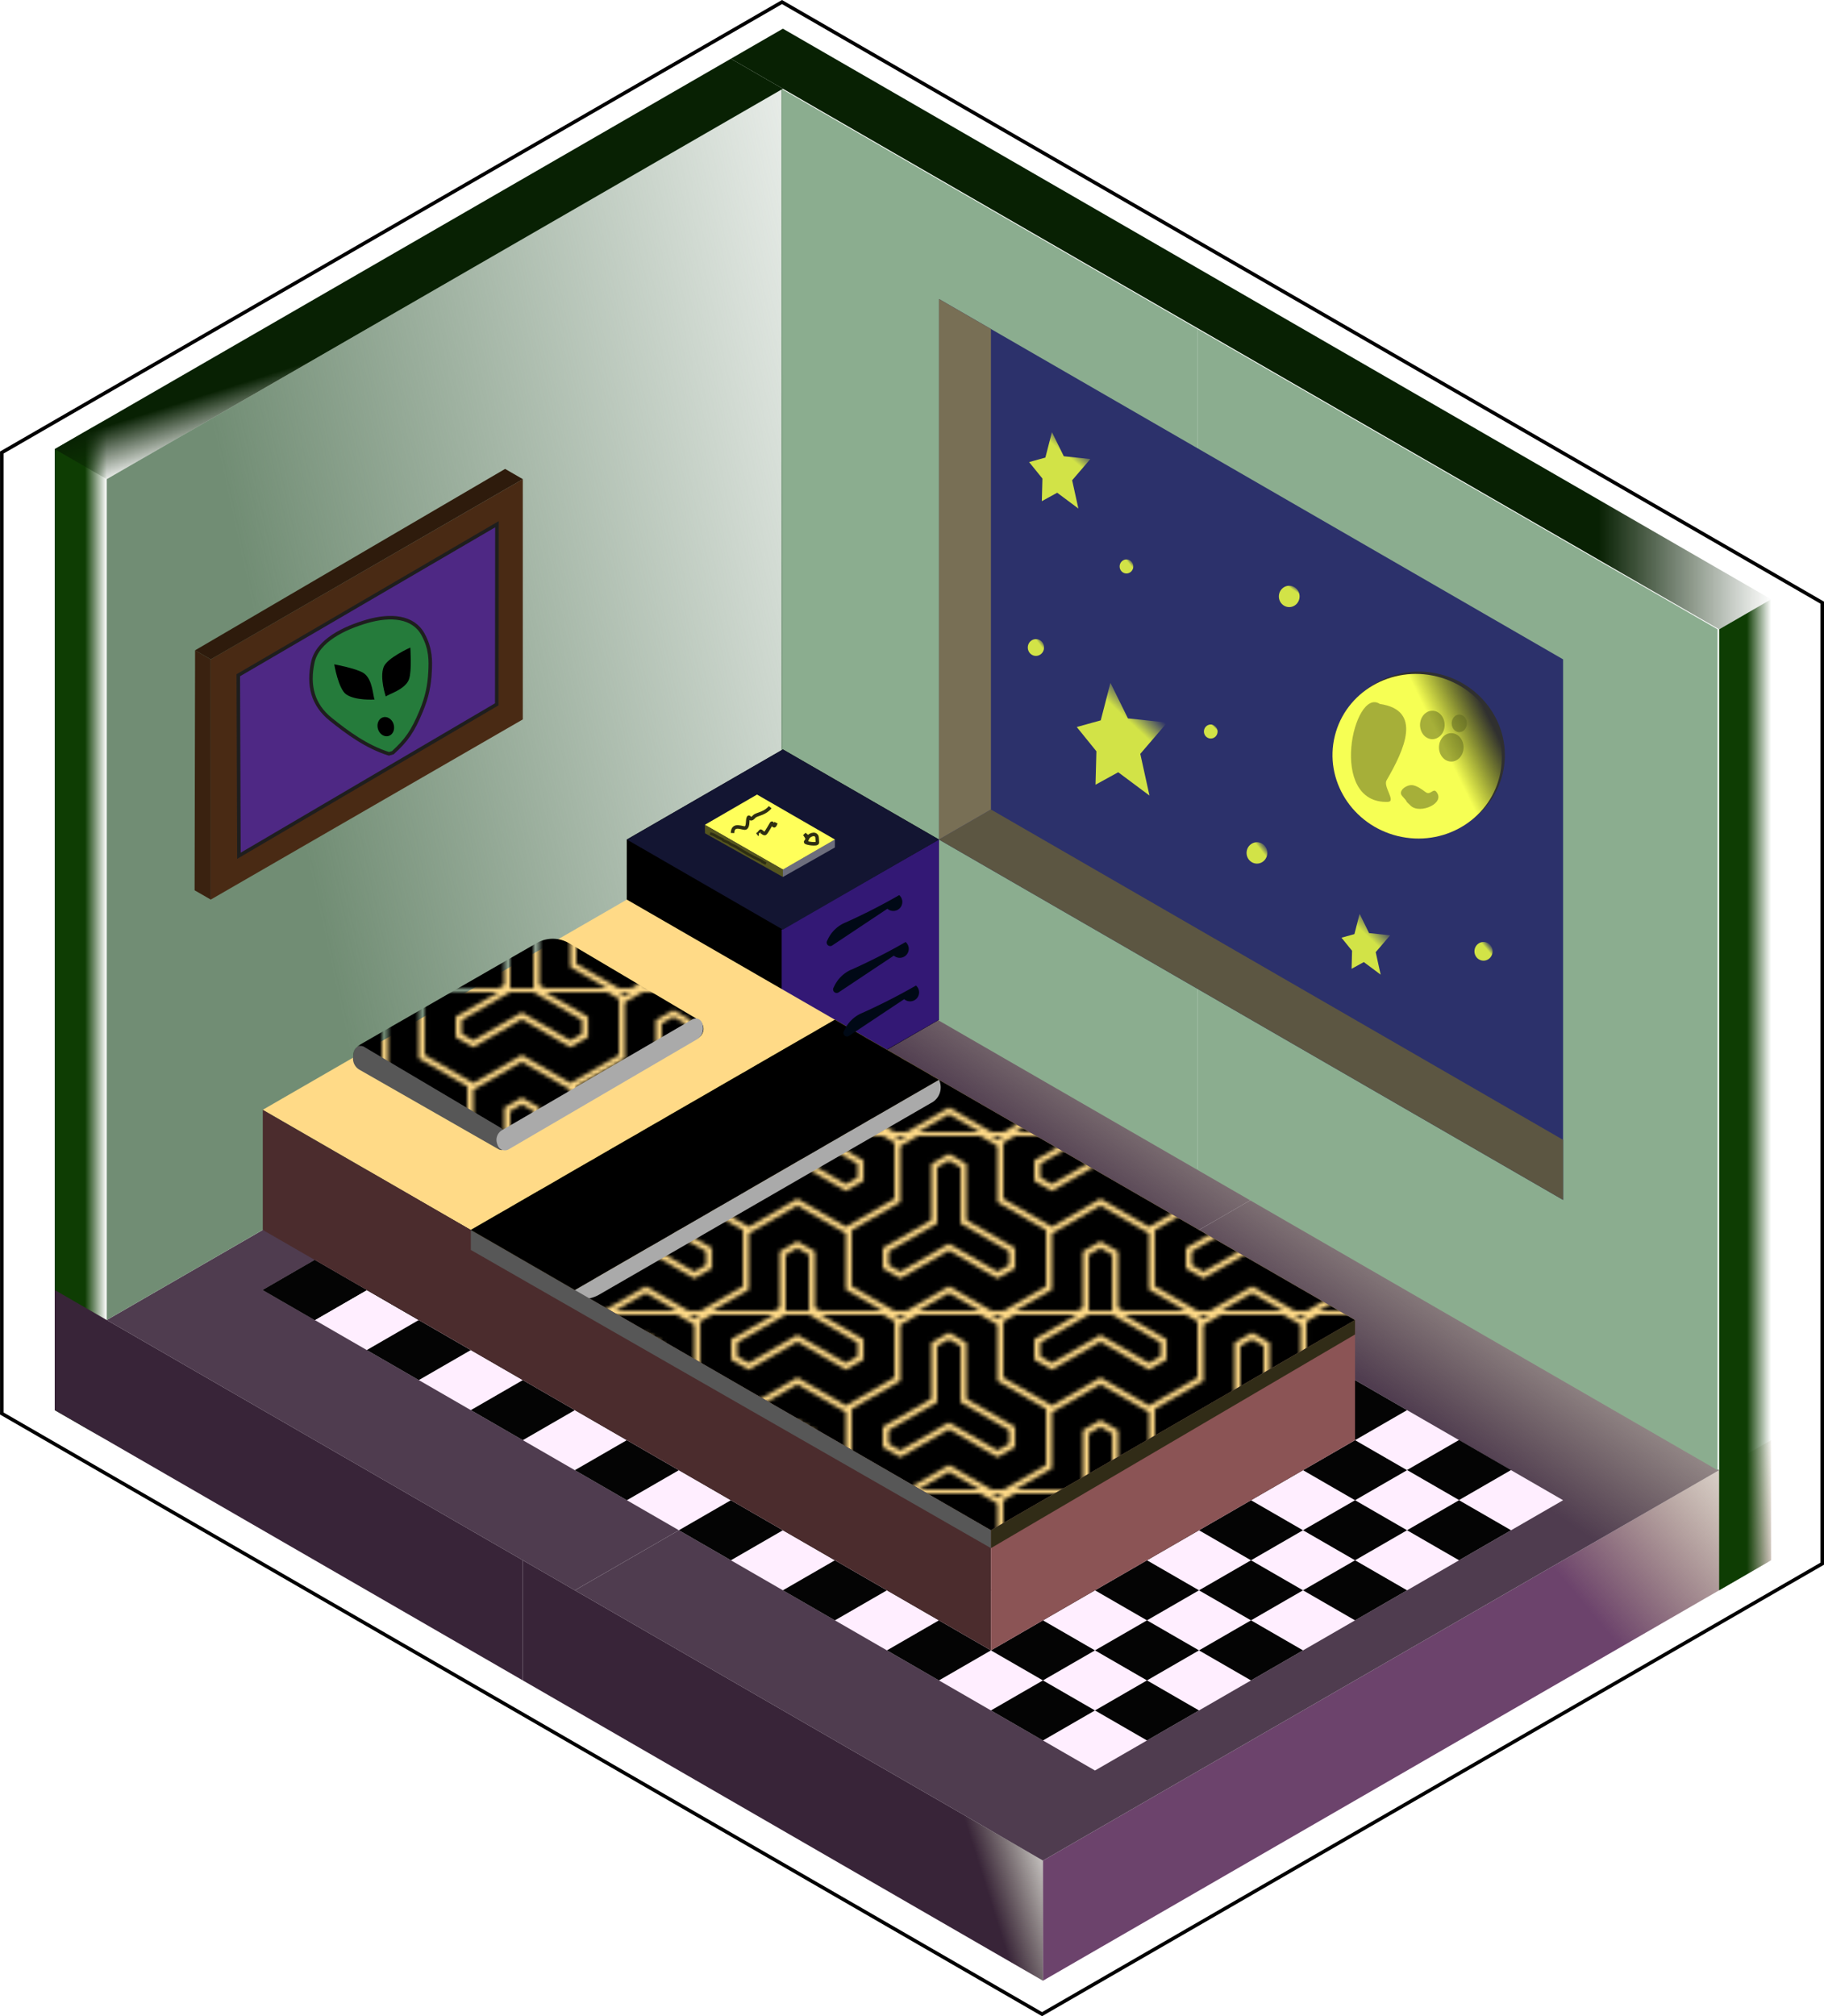 <?xml version="1.0" encoding="UTF-8" standalone="no"?>
<!-- Created with Inkscape (http://www.inkscape.org/) -->

<svg
   width="51.629mm"
   height="57.065mm"
   viewBox="0 0 51.629 57.065"
   version="1.1"
   id="svg1"
   inkscape:version="1.3.2 (091e20e, 2023-11-25, custom)"
   sodipodi:docname="pokoik iso.svg"
   xmlns:inkscape="http://www.inkscape.org/namespaces/inkscape"
   xmlns:sodipodi="http://sodipodi.sourceforge.net/DTD/sodipodi-0.dtd"
   xmlns:xlink="http://www.w3.org/1999/xlink"
   xmlns="http://www.w3.org/2000/svg"
   xmlns:svg="http://www.w3.org/2000/svg">
  <sodipodi:namedview
     id="namedview1"
     pagecolor="#ffffff"
     bordercolor="#000000"
     borderopacity="0.25"
     inkscape:showpageshadow="2"
     inkscape:pageopacity="0.0"
     inkscape:pagecheckerboard="0"
     inkscape:deskcolor="#d1d1d1"
     inkscape:document-units="mm"
     showgrid="true"
     inkscape:zoom="2.8284271"
     inkscape:cx="65.760931"
     inkscape:cy="109.77833"
     inkscape:window-width="1920"
     inkscape:window-height="974"
     inkscape:window-x="-11"
     inkscape:window-y="-11"
     inkscape:window-maximized="1"
     inkscape:current-layer="g1"
     showguides="false">
    <inkscape:grid
       type="axonomgrid"
       id="grid1"
       units="mm"
       originx="-80.923"
       originy="-117.242"
       spacingx="0"
       spacingy="1.7"
       empcolor="#00ff00"
       empopacity="0.4"
       color="#ff0000"
       opacity="0.4"
       empspacing="5"
       dotted="false"
       gridanglex="30"
       gridanglez="30"
       visible="true" />
  </sodipodi:namedview>
  <defs
     id="defs1">
    <inkscape:path-effect
       effect="fillet_chamfer"
       id="path-effect317"
       is_visible="true"
       lpeversion="1"
       nodesatellites_param="F,0,0,1,0,0,0,1 @ F,0,0,1,0,0,0,1 @ F,0,0,1,0,0,0,1 @ F,0,0,1,0,0,0,1"
       radius="1"
       unit="px"
       method="auto"
       mode="F"
       chamfer_steps="1"
       flexible="false"
       use_knot_distance="true"
       apply_no_radius="true"
       apply_with_radius="true"
       only_selected="false"
       hide_knots="false" />
    <inkscape:path-effect
       effect="fillet_chamfer"
       id="path-effect314"
       is_visible="true"
       lpeversion="1"
       nodesatellites_param="F,1,0,1,0,0.467,0,1 @ F,1,0,1,0,0.467,0,1 @ F,1,0,1,0,0.467,0,1 @ F,1,0,1,0,0.467,0,1"
       radius="3"
       unit="px"
       method="auto"
       mode="F"
       chamfer_steps="1"
       flexible="true"
       use_knot_distance="true"
       apply_no_radius="true"
       apply_with_radius="true"
       only_selected="false"
       hide_knots="false" />
    <inkscape:path-effect
       effect="fillet_chamfer"
       id="path-effect312"
       is_visible="true"
       lpeversion="1"
       nodesatellites_param="F,1,0,1,0,0.467,0,1 @ F,1,0,1,0,0.467,0,1 @ F,1,0,1,0,0.467,0,1 @ F,1,0,1,0,0.467,0,1"
       radius="3"
       unit="px"
       method="auto"
       mode="F"
       chamfer_steps="1"
       flexible="true"
       use_knot_distance="true"
       apply_no_radius="true"
       apply_with_radius="true"
       only_selected="false"
       hide_knots="false" />
    <inkscape:path-effect
       effect="fillet_chamfer"
       id="path-effect310"
       is_visible="true"
       lpeversion="1"
       nodesatellites_param="F,1,0,1,0,0.467,0,1 @ F,1,0,1,0,0.467,0,1 @ F,1,0,1,0,0.467,0,1 @ F,1,0,1,0,0.467,0,1"
       radius="3"
       unit="px"
       method="auto"
       mode="F"
       chamfer_steps="1"
       flexible="true"
       use_knot_distance="true"
       apply_no_radius="true"
       apply_with_radius="true"
       only_selected="false"
       hide_knots="false" />
    <inkscape:path-effect
       effect="fillet_chamfer"
       id="path-effect308"
       is_visible="true"
       lpeversion="1"
       nodesatellites_param="F,1,0,1,0,0.467,0,1 @ F,1,0,1,0,0.467,0,1 @ F,1,0,1,0,0.467,0,1 @ F,1,0,1,0,0.467,0,1"
       radius="3"
       unit="px"
       method="auto"
       mode="F"
       chamfer_steps="1"
       flexible="true"
       use_knot_distance="true"
       apply_no_radius="true"
       apply_with_radius="true"
       only_selected="false"
       hide_knots="false" />
    <pattern
       inkscape:collect="always"
       xlink:href="#pattern305"
       preserveAspectRatio="xMidYMid"
       id="pattern306"
       patternTransform="matrix(0.11,0,0,0.11,946.664,457.299)"
       x="0"
       y="0" />
    <clipPath
       clipPathUnits="userSpaceOnUse"
       id="clipPath305">
      <rect
         style="fill:#ff0000;stroke:none;stroke-width:3;stroke-linecap:square;stroke-linejoin:miter;paint-order:stroke markers fill;stop-color:#000000"
         id="rect305"
         width="78"
         height="45.033"
         x="763.613"
         y="452.824" />
    </clipPath>
    <pattern
       patternUnits="userSpaceOnUse"
       width="78"
       height="45.033"
       patternTransform="translate(946.664,457.299) scale(0.6)"
       preserveAspectRatio="xMidYMid"
       id="pattern305"
       style="fill:#000000"
       inkscape:label="Tiles 3"
       inkscape:collect="always"
       inkscape:isstock="true">
      <g
         id="g305"
         transform="translate(-763.613,-452.824)"
         clip-path="url(#clipPath25)">
        <path
           id="path303"
           style="color:#000000;stroke-width:3;stroke-linecap:square;paint-order:stroke markers fill"
           d="m 805.627,448.211 -12.5,7.217 v 14.436 l -12.5,7.217 v 14.434 l 12.5,7.217 12.5,-7.217 12.5,7.217 12.5,-7.217 v -14.434 l -12.5,-7.217 v -14.436 z m 0,9.223 4.514,2.605 v 14.434 l 12.5,7.217 v 5.213 l -4.514,2.605 -12.5,-7.217 -12.5,7.217 -4.514,-2.605 v -5.213 l 12.5,-7.217 v -14.434 z m 0,1.732 -3.014,1.738 v 14.434 l -12.5,7.219 v 3.479 l 3.014,1.74 12.5,-7.217 12.5,7.217 3.016,-1.74 v -3.479 l -12.502,-7.219 V 460.904 Z"
           sodipodi:nodetypes="ccccccccccccccccccccccccccccccccccccccc" />
        <path
           id="path304"
           style="color:#000000;stroke-width:3;stroke-linecap:square;paint-order:stroke markers fill"
           d="m 805.627,403.178 -12.5,7.217 v 14.436 l -12.5,7.217 v 14.434 l 12.5,7.217 12.5,-7.217 12.5,7.217 12.5,-7.217 v -14.434 l -12.5,-7.217 v -14.436 z m 0,9.223 4.514,2.605 v 14.434 l 12.5,7.217 v 5.213 l -4.514,2.605 -12.5,-7.217 -12.5,7.217 -4.514,-2.605 v -5.213 l 12.5,-7.217 v -14.434 z m 0,1.732 -3.014,1.738 v 14.434 l -12.5,7.219 v 3.479 l 3.014,1.74 12.5,-7.217 12.5,7.217 3.016,-1.74 v -3.479 l -12.502,-7.219 V 415.871 Z m -39,56.598 -12.5,7.217 v 14.436 l -12.5,7.217 v 14.434 l 12.5,7.217 12.5,-7.217 12.5,7.217 12.5,-7.217 v -14.434 l -12.5,-7.217 v -14.436 z m 0,9.223 4.514,2.605 v 14.434 l 12.5,7.217 v 5.213 l -4.514,2.605 -12.5,-7.217 -12.5,7.217 -4.514,-2.605 v -5.213 l 12.5,-7.217 v -14.434 z m 0,1.732 -3.014,1.738 v 14.434 l -12.5,7.219 v 3.479 l 3.014,1.74 12.5,-7.217 12.5,7.217 3.016,-1.74 v -3.479 l -12.502,-7.219 v -14.434 z m 78,-10.955 -12.5,7.217 v 14.436 l -12.5,7.217 v 14.434 l 12.5,7.217 12.5,-7.217 12.5,7.217 12.5,-7.217 v -14.434 l -12.5,-7.217 v -14.436 z m 0,9.223 4.514,2.605 v 14.434 l 12.5,7.217 v 5.213 l -4.514,2.605 -12.5,-7.217 -12.5,7.217 -4.514,-2.605 v -5.213 l 12.5,-7.217 v -14.434 z m 0,1.732 -3.014,1.738 v 14.434 l -12.5,7.219 v 3.479 l 3.014,1.74 12.5,-7.217 12.5,7.217 3.016,-1.74 v -3.479 l -12.502,-7.219 v -14.434 z"
           sodipodi:nodetypes="ccccccccccccccccccccccccccccccccccccccccccccccccccccccccccccccccccccccccccccccccccccccccccccccccccccccccccccccccccccc" />
        <path
           id="path305"
           style="color:#000000;stroke-width:3;stroke-linecap:square;paint-order:stroke markers fill"
           d="m 766.627,425.697 -12.5,7.217 v 14.436 l -12.5,7.217 V 469 l 12.5,7.217 12.5,-7.217 12.5,7.217 12.5,-7.217 v -14.434 l -12.5,-7.217 v -14.436 z m 0,9.223 4.514,2.605 v 14.434 l 12.5,7.217 v 5.213 l -4.514,2.605 -12.5,-7.217 -12.5,7.217 -4.514,-2.605 v -5.213 l 12.5,-7.217 v -14.434 z m 0,1.732 -3.014,1.738 v 14.434 l -12.5,7.219 v 3.479 l 3.014,1.74 12.5,-7.217 12.5,7.217 3.016,-1.74 v -3.479 l -12.502,-7.219 v -14.434 z m 78,-10.955 -12.5,7.217 v 14.436 l -12.5,7.217 V 469 l 12.5,7.217 12.5,-7.217 12.5,7.217 12.5,-7.217 v -14.434 l -12.5,-7.217 v -14.436 z m 0,9.223 4.514,2.605 v 14.434 l 12.5,7.217 v 5.213 l -4.514,2.605 -12.5,-7.217 -12.5,7.217 -4.514,-2.605 v -5.213 l 12.5,-7.217 v -14.434 z m 0,1.732 -3.014,1.738 v 14.434 l -12.5,7.219 v 3.479 l 3.014,1.74 12.5,-7.217 12.5,7.217 3.016,-1.74 v -3.479 l -12.502,-7.219 v -14.434 z m -39,56.598 -12.5,7.217 v 14.436 l -12.5,7.217 v 14.434 l 12.5,7.217 12.5,-7.217 12.5,7.217 12.5,-7.217 v -14.434 l -12.5,-7.217 v -14.436 z m 0,9.223 4.514,2.605 v 14.434 l 12.5,7.217 v 5.213 l -4.514,2.605 -12.5,-7.217 -12.5,7.217 -4.514,-2.605 v -5.213 l 12.5,-7.217 v -14.434 z m 0,1.732 -3.014,1.738 v 14.434 l -12.5,7.219 v 3.479 l 3.014,1.74 12.5,-7.217 12.5,7.217 3.016,-1.74 v -3.479 l -12.502,-7.219 v -14.434 z"
           sodipodi:nodetypes="ccccccccccccccccccccccccccccccccccccccccccccccccccccccccccccccccccccccccccccccccccccccccccccccccccccccccccccccccccccc" />
      </g>
    </pattern>
    <pattern
       inkscape:collect="always"
       xlink:href="#pattern25-8"
       preserveAspectRatio="xMidYMid"
       id="pattern271"
       patternTransform="matrix(0.11,0,0,0.11,946.664,457.299)"
       x="0"
       y="0" />
    <clipPath
       clipPathUnits="userSpaceOnUse"
       id="clipPath25">
      <rect
         style="fill:#ff0000;stroke:none;stroke-width:3;stroke-linecap:square;stroke-linejoin:miter;paint-order:stroke markers fill;stop-color:#000000"
         id="rect25-8"
         width="78"
         height="45.033"
         x="763.613"
         y="452.824" />
    </clipPath>
    <pattern
       patternUnits="userSpaceOnUse"
       width="78"
       height="45.033"
       patternTransform="translate(946.664,457.299) scale(0.6)"
       preserveAspectRatio="xMidYMid"
       id="pattern25-8"
       style="fill:#000000"
       inkscape:label="Tiles 3"
       inkscape:collect="always"
       inkscape:isstock="true">
      <g
         id="g13"
         transform="translate(-763.613,-452.824)"
         clip-path="url(#clipPath25)">
        <path
           id="path11-0"
           style="color:#000000;stroke-width:3;stroke-linecap:square;paint-order:stroke markers fill"
           d="m 805.627,448.211 -12.5,7.217 v 14.436 l -12.5,7.217 v 14.434 l 12.5,7.217 12.5,-7.217 12.5,7.217 12.5,-7.217 v -14.434 l -12.5,-7.217 v -14.436 z m 0,9.223 4.514,2.605 v 14.434 l 12.5,7.217 v 5.213 l -4.514,2.605 -12.5,-7.217 -12.5,7.217 -4.514,-2.605 v -5.213 l 12.5,-7.217 v -14.434 z m 0,1.732 -3.014,1.738 v 14.434 l -12.5,7.219 v 3.479 l 3.014,1.74 12.5,-7.217 12.5,7.217 3.016,-1.74 v -3.479 l -12.502,-7.219 V 460.904 Z"
           sodipodi:nodetypes="ccccccccccccccccccccccccccccccccccccccc" />
        <path
           id="path20-8"
           style="color:#000000;stroke-width:3;stroke-linecap:square;paint-order:stroke markers fill"
           d="m 805.627,403.178 -12.5,7.217 v 14.436 l -12.5,7.217 v 14.434 l 12.5,7.217 12.5,-7.217 12.5,7.217 12.5,-7.217 v -14.434 l -12.5,-7.217 v -14.436 z m 0,9.223 4.514,2.605 v 14.434 l 12.5,7.217 v 5.213 l -4.514,2.605 -12.5,-7.217 -12.5,7.217 -4.514,-2.605 v -5.213 l 12.5,-7.217 v -14.434 z m 0,1.732 -3.014,1.738 v 14.434 l -12.5,7.219 v 3.479 l 3.014,1.74 12.5,-7.217 12.5,7.217 3.016,-1.74 v -3.479 l -12.502,-7.219 V 415.871 Z m -39,56.598 -12.5,7.217 v 14.436 l -12.5,7.217 v 14.434 l 12.5,7.217 12.5,-7.217 12.5,7.217 12.5,-7.217 v -14.434 l -12.5,-7.217 v -14.436 z m 0,9.223 4.514,2.605 v 14.434 l 12.5,7.217 v 5.213 l -4.514,2.605 -12.5,-7.217 -12.5,7.217 -4.514,-2.605 v -5.213 l 12.5,-7.217 v -14.434 z m 0,1.732 -3.014,1.738 v 14.434 l -12.5,7.219 v 3.479 l 3.014,1.74 12.5,-7.217 12.5,7.217 3.016,-1.74 v -3.479 l -12.502,-7.219 v -14.434 z m 78,-10.955 -12.5,7.217 v 14.436 l -12.5,7.217 v 14.434 l 12.5,7.217 12.5,-7.217 12.5,7.217 12.5,-7.217 v -14.434 l -12.5,-7.217 v -14.436 z m 0,9.223 4.514,2.605 v 14.434 l 12.5,7.217 v 5.213 l -4.514,2.605 -12.5,-7.217 -12.5,7.217 -4.514,-2.605 v -5.213 l 12.5,-7.217 v -14.434 z m 0,1.732 -3.014,1.738 v 14.434 l -12.5,7.219 v 3.479 l 3.014,1.74 12.5,-7.217 12.5,7.217 3.016,-1.74 v -3.479 l -12.502,-7.219 v -14.434 z"
           sodipodi:nodetypes="ccccccccccccccccccccccccccccccccccccccccccccccccccccccccccccccccccccccccccccccccccccccccccccccccccccccccccccccccccccc" />
        <path
           id="path19"
           style="color:#000000;stroke-width:3;stroke-linecap:square;paint-order:stroke markers fill"
           d="m 766.627,425.697 -12.5,7.217 v 14.436 l -12.5,7.217 V 469 l 12.5,7.217 12.5,-7.217 12.5,7.217 12.5,-7.217 v -14.434 l -12.5,-7.217 v -14.436 z m 0,9.223 4.514,2.605 v 14.434 l 12.5,7.217 v 5.213 l -4.514,2.605 -12.5,-7.217 -12.5,7.217 -4.514,-2.605 v -5.213 l 12.5,-7.217 v -14.434 z m 0,1.732 -3.014,1.738 v 14.434 l -12.5,7.219 v 3.479 l 3.014,1.74 12.5,-7.217 12.5,7.217 3.016,-1.74 v -3.479 l -12.502,-7.219 v -14.434 z m 78,-10.955 -12.5,7.217 v 14.436 l -12.5,7.217 V 469 l 12.5,7.217 12.5,-7.217 12.5,7.217 12.5,-7.217 v -14.434 l -12.5,-7.217 v -14.436 z m 0,9.223 4.514,2.605 v 14.434 l 12.5,7.217 v 5.213 l -4.514,2.605 -12.5,-7.217 -12.5,7.217 -4.514,-2.605 v -5.213 l 12.5,-7.217 v -14.434 z m 0,1.732 -3.014,1.738 v 14.434 l -12.5,7.219 v 3.479 l 3.014,1.74 12.5,-7.217 12.5,7.217 3.016,-1.74 v -3.479 l -12.502,-7.219 v -14.434 z m -39,56.598 -12.5,7.217 v 14.436 l -12.5,7.217 v 14.434 l 12.5,7.217 12.5,-7.217 12.5,7.217 12.5,-7.217 v -14.434 l -12.5,-7.217 v -14.436 z m 0,9.223 4.514,2.605 v 14.434 l 12.5,7.217 v 5.213 l -4.514,2.605 -12.5,-7.217 -12.5,7.217 -4.514,-2.605 v -5.213 l 12.5,-7.217 v -14.434 z m 0,1.732 -3.014,1.738 v 14.434 l -12.5,7.219 v 3.479 l 3.014,1.74 12.5,-7.217 12.5,7.217 3.016,-1.74 v -3.479 l -12.502,-7.219 v -14.434 z"
           sodipodi:nodetypes="ccccccccccccccccccccccccccccccccccccccccccccccccccccccccccccccccccccccccccccccccccccccccccccccccccccccccccccccccccccc" />
      </g>
    </pattern>
    <inkscape:path-effect
       effect="fillet_chamfer"
       id="path-effect267"
       is_visible="true"
       lpeversion="1"
       nodesatellites_param="F,0,0,1,0,0,0,1 @ F,0,0,1,0,0,0,1 @ F,0,0,1,0,0,0,1 @ F,0,0,1,0,0,0,1"
       radius="1"
       unit="px"
       method="auto"
       mode="F"
       chamfer_steps="1"
       flexible="false"
       use_knot_distance="true"
       apply_no_radius="true"
       apply_with_radius="true"
       only_selected="false"
       hide_knots="false" />
    <inkscape:path-effect
       effect="fillet_chamfer"
       id="path-effect264"
       is_visible="true"
       lpeversion="1"
       nodesatellites_param="F,0,0,1,0,0.529,0,1 @ F,0,0,1,0,0,0,1 @ F,0,0,1,0,0.529,0,1 @ F,0,0,1,0,0.529,0,1"
       radius="2"
       unit="px"
       method="auto"
       mode="F"
       chamfer_steps="1"
       flexible="false"
       use_knot_distance="true"
       apply_no_radius="true"
       apply_with_radius="true"
       only_selected="false"
       hide_knots="false" />
    <inkscape:path-effect
       effect="fillet_chamfer"
       id="path-effect262"
       is_visible="true"
       lpeversion="1"
       nodesatellites_param="F,0,0,1,0,0.529,0,1 @ F,0,0,1,0,0.529,0,1 @ F,0,0,1,0,0.529,0,1 @ F,0,0,1,0,0.529,0,1"
       radius="2"
       unit="px"
       method="auto"
       mode="F"
       chamfer_steps="1"
       flexible="false"
       use_knot_distance="true"
       apply_no_radius="true"
       apply_with_radius="true"
       only_selected="false"
       hide_knots="false" />
    <inkscape:path-effect
       effect="fillet_chamfer"
       id="path-effect261"
       is_visible="true"
       lpeversion="1"
       nodesatellites_param="F,0,0,1,0,0.529,0,1 @ F,0,0,1,0,0.529,0,1 @ F,0,0,1,0,0.529,0,1 @ F,0,0,1,0,0.529,0,1"
       radius="2"
       unit="px"
       method="auto"
       mode="F"
       chamfer_steps="1"
       flexible="false"
       use_knot_distance="true"
       apply_no_radius="true"
       apply_with_radius="true"
       only_selected="false"
       hide_knots="false" />
    <inkscape:path-effect
       effect="fillet_chamfer"
       id="path-effect260"
       is_visible="true"
       lpeversion="1"
       nodesatellites_param="F,0,0,1,0,0.265,0,1 @ F,0,0,1,0,0.265,0,1 @ F,0,0,1,0,0.265,0,1 @ F,0,0,1,0,0.265,0,1"
       radius="1"
       unit="px"
       method="auto"
       mode="F"
       chamfer_steps="1"
       flexible="false"
       use_knot_distance="true"
       apply_no_radius="true"
       apply_with_radius="true"
       only_selected="false"
       hide_knots="false" />
    <inkscape:path-effect
       effect="fillet_chamfer"
       id="path-effect259"
       is_visible="true"
       lpeversion="1"
       nodesatellites_param="F,0,0,1,0,0.265,0,1 @ F,0,0,1,0,0.265,0,1 @ F,0,0,1,0,0.258,0,1 @ F,0,0,1,0,0.265,0,1"
       radius="1"
       unit="px"
       method="auto"
       mode="F"
       chamfer_steps="1"
       flexible="false"
       use_knot_distance="true"
       apply_no_radius="true"
       apply_with_radius="true"
       only_selected="false"
       hide_knots="false" />
    <inkscape:path-effect
       effect="fillet_chamfer"
       id="path-effect258"
       is_visible="true"
       lpeversion="1"
       nodesatellites_param="F,0,0,1,0,0.529,0,1 @ F,0,0,1,0,0.529,0,1 @ F,0,0,1,0,0.529,0,1 @ F,0,0,1,0,0.529,0,1"
       radius="2"
       unit="px"
       method="auto"
       mode="F"
       chamfer_steps="1"
       flexible="false"
       use_knot_distance="true"
       apply_no_radius="true"
       apply_with_radius="true"
       only_selected="false"
       hide_knots="false" />
    <pattern
       inkscape:collect="always"
       xlink:href="#Strips2_1"
       preserveAspectRatio="xMidYMid"
       id="pattern249"
       patternTransform="matrix(0.005,0.009,-0.009,0.005,0,0)"
       x="0"
       y="0" />
    <pattern
       inkscape:collect="always"
       patternUnits="userSpaceOnUse"
       width="1.5"
       height="1"
       patternTransform="translate(0,0) scale(2,2)"
       preserveAspectRatio="xMidYMid"
       id="Strips2_1"
       style="fill:#c7c7c7"
       inkscape:stockid="Stripes 12 (2:1)"
       inkscape:isstock="true"
       inkscape:label="Stripes 12 (2:1)">
      <rect
         style="stroke:none"
         x="0"
         y="-0.5"
         width="1"
         height="2"
         id="rect197" />
    </pattern>
    <inkscape:path-effect
       effect="fillet_chamfer"
       id="path-effect247"
       is_visible="true"
       lpeversion="1"
       nodesatellites_param="F,0,0,1,0,0.265,0,1 @ F,0,0,1,0,0.265,0,1 @ F,0,0,1,0,0.265,0,1 @ F,0,0,1,0,0.265,0,1"
       radius="1"
       unit="px"
       method="auto"
       mode="F"
       chamfer_steps="1"
       flexible="false"
       use_knot_distance="true"
       apply_no_radius="true"
       apply_with_radius="true"
       only_selected="false"
       hide_knots="false" />
    <inkscape:path-effect
       effect="fillet_chamfer"
       id="path-effect245"
       is_visible="true"
       lpeversion="1"
       nodesatellites_param="F,0,0,1,0,0.265,0,1 @ F,0,0,1,0,0.265,0,1 @ F,0,0,1,0,0.265,0,1 @ F,0,0,1,0,0.265,0,1"
       radius="1"
       unit="px"
       method="auto"
       mode="F"
       chamfer_steps="1"
       flexible="false"
       use_knot_distance="true"
       apply_no_radius="true"
       apply_with_radius="true"
       only_selected="false"
       hide_knots="false" />
    <inkscape:path-effect
       effect="fillet_chamfer"
       id="path-effect237"
       is_visible="true"
       lpeversion="1"
       nodesatellites_param="F,1,0,1,0,0.467,0,1 @ F,1,0,1,0,0.467,0,1 @ F,1,0,1,0,0.467,0,1 @ F,1,0,1,0,0.467,0,1"
       radius="3"
       unit="px"
       method="auto"
       mode="F"
       chamfer_steps="1"
       flexible="true"
       use_knot_distance="true"
       apply_no_radius="true"
       apply_with_radius="true"
       only_selected="false"
       hide_knots="false" />
    <inkscape:path-effect
       effect="fillet_chamfer"
       id="path-effect235"
       is_visible="true"
       lpeversion="1"
       nodesatellites_param="F,0,0,1,0,0.794,0,1 @ F,0,0,1,0,0.794,0,1 @ F,0,0,1,0,0.794,0,1 @ F,0,0,1,0,0.794,0,1"
       radius="3"
       unit="px"
       method="auto"
       mode="F"
       chamfer_steps="1"
       flexible="true"
       use_knot_distance="true"
       apply_no_radius="true"
       apply_with_radius="true"
       only_selected="false"
       hide_knots="false" />
    <linearGradient
       id="linearGradient230"
       inkscape:collect="always">
      <stop
         style="stop-color:#4f3c4f;stop-opacity:1;"
         offset="0.683"
         id="stop230" />
      <stop
         style="stop-color:#4f3c1b;stop-opacity:0;"
         offset="1"
         id="stop231" />
    </linearGradient>
    <linearGradient
       id="linearGradient215"
       inkscape:collect="always">
      <stop
         style="stop-color:#382438;stop-opacity:1;"
         offset="0.903"
         id="stop215" />
      <stop
         style="stop-color:#2a200e;stop-opacity:0;"
         offset="1"
         id="stop216" />
    </linearGradient>
    <linearGradient
       id="linearGradient213"
       inkscape:collect="always">
      <stop
         style="stop-color:#0e3d03;stop-opacity:1;"
         offset="0.581"
         id="stop213" />
      <stop
         style="stop-color:#0e3d03;stop-opacity:0;"
         offset="1"
         id="stop214" />
    </linearGradient>
    <linearGradient
       id="linearGradient211"
       inkscape:collect="always">
      <stop
         style="stop-color:#082103;stop-opacity:1;"
         offset="0.837"
         id="stop211" />
      <stop
         style="stop-color:#082103;stop-opacity:0;"
         offset="1"
         id="stop212" />
    </linearGradient>
    <linearGradient
       id="linearGradient209"
       inkscape:collect="always">
      <stop
         style="stop-color:#082103;stop-opacity:1;"
         offset="0.834"
         id="stop209" />
      <stop
         style="stop-color:#082103;stop-opacity:0;"
         offset="1"
         id="stop210" />
    </linearGradient>
    <linearGradient
       id="linearGradient207"
       inkscape:collect="always">
      <stop
         style="stop-color:#0e3d03;stop-opacity:1;"
         offset="0.529"
         id="stop207" />
      <stop
         style="stop-color:#0e3d03;stop-opacity:0;"
         offset="1"
         id="stop208" />
    </linearGradient>
    <linearGradient
       id="linearGradient205"
       inkscape:collect="always">
      <stop
         style="stop-color:#6c436c;stop-opacity:1;"
         offset="0.646"
         id="stop205" />
      <stop
         style="stop-color:#7e5f2a;stop-opacity:0;"
         offset="1"
         id="stop206" />
    </linearGradient>
    <linearGradient
       id="linearGradient202"
       inkscape:collect="always">
      <stop
         style="stop-color:#718d74;stop-opacity:1;"
         offset="0.474"
         id="stop203" />
      <stop
         style="stop-color:#718d74;stop-opacity:0;"
         offset="1"
         id="stop204" />
    </linearGradient>
    <linearGradient
       id="linearGradient190"
       inkscape:collect="always">
      <stop
         style="stop-color:#8bad8f;stop-opacity:1;"
         offset="0"
         id="stop190" />
      <stop
         style="stop-color:#8bad8f;stop-opacity:0;"
         offset="1"
         id="stop191" />
    </linearGradient>
    <linearGradient
       id="linearGradient65"
       inkscape:collect="always">
      <stop
         style="stop-color:#d2e347;stop-opacity:1;"
         offset="0.639"
         id="stop65" />
      <stop
         style="stop-color:#d2e347;stop-opacity:0;"
         offset="1"
         id="stop66" />
    </linearGradient>
    <linearGradient
       id="linearGradient63"
       inkscape:collect="always">
      <stop
         style="stop-color:#d2e347;stop-opacity:1;"
         offset="0.651"
         id="stop63" />
      <stop
         style="stop-color:#d2e347;stop-opacity:0;"
         offset="1"
         id="stop64" />
    </linearGradient>
    <linearGradient
       id="linearGradient61"
       inkscape:collect="always">
      <stop
         style="stop-color:#d2e347;stop-opacity:1;"
         offset="0.673"
         id="stop61" />
      <stop
         style="stop-color:#d2e347;stop-opacity:0;"
         offset="1"
         id="stop62" />
    </linearGradient>
    <linearGradient
       id="linearGradient59"
       inkscape:collect="always">
      <stop
         style="stop-color:#d2e347;stop-opacity:1;"
         offset="0.734"
         id="stop59" />
      <stop
         style="stop-color:#d2e347;stop-opacity:0;"
         offset="1"
         id="stop60" />
    </linearGradient>
    <linearGradient
       id="linearGradient57"
       inkscape:collect="always">
      <stop
         style="stop-color:#d2e347;stop-opacity:1;"
         offset="0.818"
         id="stop57" />
      <stop
         style="stop-color:#d2e347;stop-opacity:0;"
         offset="1"
         id="stop58" />
    </linearGradient>
    <linearGradient
       id="linearGradient55"
       inkscape:collect="always">
      <stop
         style="stop-color:#d2e347;stop-opacity:1;"
         offset="0.674"
         id="stop55" />
      <stop
         style="stop-color:#d2e347;stop-opacity:0;"
         offset="1"
         id="stop56" />
    </linearGradient>
    <linearGradient
       id="linearGradient53"
       inkscape:collect="always">
      <stop
         style="stop-color:#d2e347;stop-opacity:1;"
         offset="0.616"
         id="stop53" />
      <stop
         style="stop-color:#d2e347;stop-opacity:0;"
         offset="1"
         id="stop54" />
    </linearGradient>
    <linearGradient
       id="linearGradient51"
       inkscape:collect="always">
      <stop
         style="stop-color:#d2e347;stop-opacity:1;"
         offset="0.625"
         id="stop51" />
      <stop
         style="stop-color:#d2e347;stop-opacity:0;"
         offset="1"
         id="stop52" />
    </linearGradient>
    <linearGradient
       id="linearGradient49"
       inkscape:collect="always">
      <stop
         style="stop-color:#d2e347;stop-opacity:1;"
         offset="0.542"
         id="stop49" />
      <stop
         style="stop-color:#d2e347;stop-opacity:0;"
         offset="1"
         id="stop50" />
    </linearGradient>
    <linearGradient
       id="linearGradient47"
       inkscape:collect="always">
      <stop
         style="stop-color:#f6ff54;stop-opacity:1;"
         offset="0.637"
         id="stop47" />
      <stop
         style="stop-color:#eaff1e;stop-opacity:0;"
         offset="1"
         id="stop48" />
    </linearGradient>
    <inkscape:path-effect
       effect="perspective-envelope"
       up_left_point="112.206,134.211"
       up_right_point="117.008,134.211"
       down_left_point="112.206,138.861"
       down_right_point="117.008,138.861"
       id="path-effect46"
       is_visible="true"
       lpeversion="1"
       deform_type="perspective"
       horizontal_mirror="true"
       vertical_mirror="true"
       overflow_perspective="false" />
    <inkscape:path-effect
       effect="perspective-envelope"
       up_left_point="103.95,128.86"
       up_right_point="107.84,128.86"
       down_left_point="103.95,132.75"
       down_right_point="107.34,134.15"
       id="path-effect44"
       is_visible="true"
       lpeversion="1"
       deform_type="perspective"
       horizontal_mirror="false"
       vertical_mirror="false"
       overflow_perspective="false" />
    <inkscape:path-effect
       effect="perspective-envelope"
       up_left_point="112.206,134.211"
       up_right_point="117.008,134.211"
       down_left_point="112.206,138.861"
       down_right_point="117.008,138.861"
       id="path-effect35"
       is_visible="true"
       lpeversion="1"
       deform_type="perspective"
       horizontal_mirror="true"
       vertical_mirror="true"
       overflow_perspective="false" />
    <inkscape:path-effect
       effect="perspective-envelope"
       up_left_point="103.95,128.86"
       up_right_point="107.84,128.86"
       down_left_point="103.95,132.75"
       down_right_point="107.34,134.15"
       id="path-effect34"
       is_visible="true"
       lpeversion="1"
       deform_type="perspective"
       horizontal_mirror="false"
       vertical_mirror="false"
       overflow_perspective="false" />
    <inkscape:path-effect
       effect="perspective-envelope"
       up_left_point="103.95,128.86"
       up_right_point="107.84,128.86"
       down_left_point="103.95,132.75"
       down_right_point="107.34,134.15"
       id="path-effect32"
       is_visible="true"
       lpeversion="1"
       deform_type="perspective"
       horizontal_mirror="false"
       vertical_mirror="false"
       overflow_perspective="false" />
    <inkscape:path-effect
       effect="fillet_chamfer"
       id="path-effect9"
       is_visible="true"
       lpeversion="1"
       nodesatellites_param="F,0,0,1,0,11,0,1 @ F,0,0,1,0,11,0,1 @ F,0,0,1,0,11,0,1 @ F,0,0,1,0,11,0,1"
       radius="11"
       unit="mm"
       method="auto"
       mode="F"
       chamfer_steps="1"
       flexible="false"
       use_knot_distance="true"
       apply_no_radius="true"
       apply_with_radius="true"
       only_selected="false"
       hide_knots="false" />
    <inkscape:path-effect
       effect="fillet_chamfer"
       id="path-effect7"
       is_visible="true"
       lpeversion="1"
       nodesatellites_param="F,0,0,1,0,11,0,1 @ F,0,0,1,0,11,0,1 @ F,0,0,1,0,11,0,1 @ F,0,0,1,0,11,0,1"
       radius="11"
       unit="mm"
       method="auto"
       mode="F"
       chamfer_steps="1"
       flexible="false"
       use_knot_distance="true"
       apply_no_radius="true"
       apply_with_radius="true"
       only_selected="false"
       hide_knots="false" />
    <inkscape:path-effect
       effect="fillet_chamfer"
       id="path-effect5"
       is_visible="true"
       lpeversion="1"
       nodesatellites_param="F,0,0,1,0,11,0,1 @ F,0,0,1,0,11,0,1 @ F,0,0,1,0,11,0,1 @ F,0,0,1,0,11,0,1"
       radius="11"
       unit="mm"
       method="auto"
       mode="F"
       chamfer_steps="1"
       flexible="false"
       use_knot_distance="true"
       apply_no_radius="true"
       apply_with_radius="true"
       only_selected="false"
       hide_knots="false" />
    <inkscape:path-effect
       effect="join_type"
       id="path-effect2"
       is_visible="true"
       lpeversion="1"
       linecap_type="round"
       line_width="3.2"
       linejoin_type="extrp_arc"
       miter_limit="100"
       attempt_force_join="true" />
    <inkscape:path-effect
       effect="perspective-envelope"
       up_left_point="76.557,144.5"
       up_right_point="101.585,144.5"
       down_left_point="76.557,158.95"
       down_right_point="101.585,158.95"
       id="path-effect1"
       is_visible="true"
       lpeversion="1"
       deform_type="perspective"
       horizontal_mirror="false"
       vertical_mirror="false"
       overflow_perspective="false" />
    <inkscape:path-effect
       effect="fill_between_many"
       method="bsplinespiro"
       autoreverse="false"
       close="false"
       join="false"
       linkedpaths="#path1,0,1"
       id="path-effect3"
       is_visible="true"
       lpeversion="0" />
    <linearGradient
       inkscape:collect="always"
       xlink:href="#linearGradient47"
       id="linearGradient48"
       x1="113.278"
       y1="137.901"
       x2="116.5"
       y2="135.2"
       gradientUnits="userSpaceOnUse" />
    <linearGradient
       inkscape:collect="always"
       xlink:href="#linearGradient49"
       id="linearGradient50"
       x1="103.95"
       y1="131.189"
       x2="106.269"
       y2="128.737"
       gradientUnits="userSpaceOnUse" />
    <linearGradient
       inkscape:collect="always"
       xlink:href="#linearGradient51"
       id="linearGradient52"
       x1="110.292"
       y1="140.629"
       x2="110.75"
       y2="140.263"
       gradientUnits="userSpaceOnUse" />
    <linearGradient
       inkscape:collect="always"
       xlink:href="#linearGradient53"
       id="linearGradient54"
       x1="116.743"
       y1="143.414"
       x2="117.113"
       y2="143.094"
       gradientUnits="userSpaceOnUse" />
    <linearGradient
       inkscape:collect="always"
       xlink:href="#linearGradient55"
       id="linearGradient56"
       x1="103.95"
       y1="131.189"
       x2="105.997"
       y2="129.006"
       gradientUnits="userSpaceOnUse" />
    <linearGradient
       inkscape:collect="always"
       xlink:href="#linearGradient57"
       id="linearGradient58"
       x1="109.087"
       y1="137.193"
       x2="109.33"
       y2="136.942"
       gradientUnits="userSpaceOnUse" />
    <linearGradient
       inkscape:collect="always"
       xlink:href="#linearGradient59"
       id="linearGradient60"
       x1="111.207"
       y1="133.369"
       x2="111.502"
       y2="132.938"
       gradientUnits="userSpaceOnUse" />
    <linearGradient
       inkscape:collect="always"
       xlink:href="#linearGradient61"
       id="linearGradient62"
       x1="103.95"
       y1="131.189"
       x2="105.973"
       y2="128.702"
       gradientUnits="userSpaceOnUse" />
    <linearGradient
       inkscape:collect="always"
       xlink:href="#linearGradient63"
       id="linearGradient64"
       x1="106.701"
       y1="132.521"
       x2="107"
       y2="132.265"
       gradientUnits="userSpaceOnUse" />
    <linearGradient
       inkscape:collect="always"
       xlink:href="#linearGradient65"
       id="linearGradient66"
       x1="104.1"
       y1="134.815"
       x2="104.491"
       y2="134.508"
       gradientUnits="userSpaceOnUse" />
    <linearGradient
       inkscape:collect="always"
       xlink:href="#linearGradient190"
       id="linearGradient191"
       x1="104.529"
       y1="119.85"
       x2="114.835"
       y2="96.9"
       gradientUnits="userSpaceOnUse" />
    <linearGradient
       inkscape:collect="always"
       xlink:href="#linearGradient202"
       id="linearGradient204"
       x1="60.319"
       y1="124.333"
       x2="100.113"
       y2="115.6"
       gradientUnits="userSpaceOnUse" />
    <linearGradient
       inkscape:collect="always"
       xlink:href="#linearGradient205"
       id="linearGradient206"
       x1="104.529"
       y1="164.9"
       x2="120.724"
       y2="151.3"
       gradientUnits="userSpaceOnUse" />
    <linearGradient
       inkscape:collect="always"
       xlink:href="#linearGradient207"
       id="linearGradient208"
       x1="123.668"
       y1="147.475"
       x2="125.141"
       y2="147.475"
       gradientUnits="userSpaceOnUse" />
    <linearGradient
       inkscape:collect="always"
       xlink:href="#linearGradient209"
       id="linearGradient210"
       x1="95.696"
       y1="125.8"
       x2="125.141"
       y2="125.8"
       gradientUnits="userSpaceOnUse" />
    <linearGradient
       inkscape:collect="always"
       xlink:href="#linearGradient211"
       id="linearGradient212"
       x1="94.224"
       y1="114.864"
       x2="97.168"
       y2="124.1"
       gradientUnits="userSpaceOnUse" />
    <linearGradient
       inkscape:collect="always"
       xlink:href="#linearGradient213"
       id="linearGradient214"
       x1="76.557"
       y1="142.8"
       x2="78.029"
       y2="142.8"
       gradientUnits="userSpaceOnUse" />
    <linearGradient
       inkscape:collect="always"
       xlink:href="#linearGradient215"
       id="linearGradient216"
       x1="76.557"
       y1="162.775"
       x2="100.849"
       y2="155.125"
       gradientUnits="userSpaceOnUse" />
    <linearGradient
       inkscape:collect="always"
       xlink:href="#linearGradient230"
       id="linearGradient231"
       x1="76.557"
       y1="155.125"
       x2="93.468"
       y2="130.464"
       gradientUnits="userSpaceOnUse" />
    <linearGradient
       inkscape:collect="always"
       xlink:href="#linearGradient190"
       id="linearGradient306"
       gradientUnits="userSpaceOnUse"
       x1="104.529"
       y1="119.85"
       x2="114.835"
       y2="96.9" />
    <linearGradient
       inkscape:collect="always"
       xlink:href="#linearGradient190"
       id="linearGradient307"
       gradientUnits="userSpaceOnUse"
       x1="104.529"
       y1="119.85"
       x2="114.835"
       y2="96.9" />
    <linearGradient
       inkscape:collect="always"
       xlink:href="#linearGradient230"
       id="linearGradient1"
       gradientUnits="userSpaceOnUse"
       x1="76.557"
       y1="155.125"
       x2="93.468"
       y2="130.464" />
    <linearGradient
       inkscape:collect="always"
       xlink:href="#linearGradient230"
       id="linearGradient2"
       gradientUnits="userSpaceOnUse"
       x1="76.557"
       y1="155.125"
       x2="93.468"
       y2="130.464" />
    <linearGradient
       inkscape:collect="always"
       xlink:href="#linearGradient215"
       id="linearGradient3"
       gradientUnits="userSpaceOnUse"
       x1="76.557"
       y1="162.775"
       x2="100.849"
       y2="155.125" />
    <linearGradient
       inkscape:collect="always"
       xlink:href="#linearGradient215"
       id="linearGradient4"
       gradientUnits="userSpaceOnUse"
       x1="76.557"
       y1="162.775"
       x2="100.849"
       y2="155.125" />
  </defs>
  <g
     inkscape:label="Layer 1"
     inkscape:groupmode="layer"
     id="layer1"
     style="display:inline"
     transform="translate(-80.923,-117.242)" />
  <g
     inkscape:groupmode="layer"
     id="layer2"
     inkscape:label="Layer 2"
     transform="translate(-80.923,-117.242)">
    <g
       id="g1"
       transform="translate(5.915,0.754)">
      <path
         style="display:inline;fill:url(#linearGradient206);fill-opacity:1;stroke:none;stroke-width:1.4"
         d="m 104.529,169.15 20.611,-11.9 v 3.4 l -20.611,11.9 z"
         id="path12"
         sodipodi:nodetypes="ccccc" />
      <path
         style="display:inline;fill:url(#linearGradient214);fill-opacity:1;stroke:none;stroke-width:1.4"
         d="m 76.557,156.4 1.472,0.85 v -28.9 l -1.472,0.85 z"
         id="path16"
         sodipodi:nodetypes="ccccc" />
      <g
         id="g197"
         transform="translate(1.472,0.85)"
         style="display:inline;fill:url(#linearGradient231);fill-opacity:1">
        <path
           style="fill:url(#linearGradient1);fill-opacity:1;stroke:none;stroke-width:1.4"
           d="m 76.557,153 19.139,-11.05 13.25,7.65 -19.139,11.05 z"
           id="path10" />
        <path
           style="fill:url(#linearGradient2);fill-opacity:1;stroke:none;stroke-width:1.4"
           d="m 89.807,160.65 19.139,-11.05 13.25,7.65 -19.139,11.05 z"
           id="path20"
           sodipodi:nodetypes="ccccc" />
      </g>
      <g
         id="g204"
         style="display:inline;fill:url(#linearGradient216);fill-opacity:1">
        <path
           style="fill:url(#linearGradient3);fill-opacity:1;stroke:none;stroke-width:1.4"
           d="m 76.557,153 v 3.4 l 13.25,7.65 v -3.4 z"
           id="path11" />
        <path
           style="fill:url(#linearGradient4);fill-opacity:1;stroke:none;stroke-width:1.4"
           d="m 89.807,160.65 v 3.4 l 14.722,8.5 v -3.4 z"
           id="path21"
           sodipodi:nodetypes="ccccc" />
      </g>
      <g
         id="g180"
         style="display:inline;fill:url(#linearGradient191)"
         transform="translate(-0.044)">
        <path
           style="fill:url(#linearGradient306);fill-opacity:1;stroke:none;stroke-width:1.4"
           d="M 97.168,142.8 V 119 l 11.778,6.8 v 23.8 z"
           id="path14"
           sodipodi:nodetypes="ccccc" />
        <path
           style="fill:url(#linearGradient307);fill-opacity:1;stroke:none;stroke-width:1.4"
           d="m 108.946,149.6 v -23.8 l 14.722,8.5 v 23.8 z"
           id="path22"
           sodipodi:nodetypes="ccccc" />
      </g>
      <path
         style="display:inline;fill:url(#linearGradient208);fill-opacity:1;stroke:none;stroke-width:1.4"
         d="m 125.141,160.65 -1.472,0.85 v -27.2 l 1.472,-0.85 z"
         id="path23"
         sodipodi:nodetypes="ccccc" />
      <path
         style="display:inline;fill:url(#linearGradient204);fill-opacity:1;stroke:none;stroke-width:1.4"
         d="m 78.029,153.85 v -23.8 L 97.168,119 v 23.8 z"
         id="path25" />
      <path
         style="display:inline;fill:url(#linearGradient212);fill-opacity:1;stroke:none;stroke-width:1.4"
         d="m 76.557,129.2 1.472,0.85 19.139,-11.05 -1.472,-0.85 z"
         id="path27" />
      <path
         style="display:inline;fill:url(#linearGradient210);fill-opacity:1;stroke:none;stroke-width:1.4"
         d="m 95.696,118.15 1.472,-0.85 27.973,16.15 -1.472,0.85 z"
         id="path28"
         sodipodi:nodetypes="ccccc" />
      <path
         style="display:inline;fill:#2c316b;fill-opacity:1;stroke:none;stroke-width:1.4"
         d="m 101.585,124.95 17.667,10.2 v 15.3 l -17.667,-10.2 z"
         id="path29"
         sodipodi:nodetypes="ccccc" />
      <path
         style="display:inline;fill:#5c5642;fill-opacity:1;stroke:none;stroke-width:1.4"
         d="m 119.252,150.45 v -1.7 l -16.195,-9.35 -1.472,0.85 z"
         id="path30"
         sodipodi:nodetypes="ccccc" />
      <path
         style="display:inline;fill:#786f55;fill-opacity:1;stroke:none;stroke-width:1.4"
         d="m 101.585,140.25 v -15.3 l 1.472,0.85 2e-5,13.6 z"
         id="path31"
         sodipodi:nodetypes="ccccc" />
      <path
         id="path32"
         transform="matrix(0.685,0,0,0.685,34.281,47.546)"
         inkscape:transform-center-x="0.070688748"
         inkscape:transform-center-y="-0.066450866"
         d="m 106.954,133.518 -1.292,-0.964 -0.938,0.516 0.037,-1.382 -0.812,-1.003 0.991,-0.275 0.401,-1.549 0.723,1.468 1.62,0.171 -1.11,1.294 z"
         style="display:inline;fill:url(#linearGradient56);stroke:none;stroke-width:1.4" />
      <path
         id="path33"
         transform="matrix(0.464,0,0,0.464,55.905,68.929)"
         inkscape:transform-center-x="0.047924424"
         inkscape:transform-center-y="-0.045051361"
         d="m 106.954,133.518 -1.292,-0.964 -0.938,0.516 0.037,-1.382 -0.812,-1.003 0.991,-0.275 0.401,-1.549 0.723,1.468 1.62,0.171 -1.11,1.294 z"
         style="display:inline;fill:url(#linearGradient62);stroke:none;stroke-width:1.4" />
      <path
         id="path44"
         transform="rotate(13.84,109.588,139.65)"
         d="m 117.008,136.536 c 0,1.284 -1.075,2.325 -2.401,2.325 -1.326,0 -2.401,-1.041 -2.401,-2.325 0,-1.284 1.075,-2.325 2.401,-2.325 1.326,0 2.401,1.041 2.401,2.325 z"
         style="display:inline;fill:#303030;fill-opacity:1;stroke:none;stroke-width:1.4" />
      <path
         id="path34"
         transform="rotate(13.84,109.277,139.335)"
         d="m 117.008,136.536 c 0,1.284 -1.075,2.325 -2.401,2.325 -1.326,0 -2.401,-1.041 -2.401,-2.325 0,-1.284 1.075,-2.325 2.401,-2.325 1.326,0 2.401,1.041 2.401,2.325 z"
         style="display:inline;fill:url(#linearGradient48);fill-opacity:1;stroke:none;stroke-width:1.4" />
      <path
         id="ellipse35"
         style="display:inline;fill:#606921;fill-opacity:0.529;stroke-width:1.297"
         d="m 115.899,137.007 a 0.348,0.402 0 0 1 -0.348,0.402 0.348,0.402 0 0 1 -0.348,-0.402 0.348,0.402 0 0 1 0.348,-0.402 0.348,0.402 0 0 1 0.348,0.402 z" />
      <path
         id="ellipse36"
         style="display:inline;fill:#606921;fill-opacity:0.529;stroke-width:1.297"
         d="m 116.435,137.641 a 0.348,0.402 0 0 1 -0.348,0.402 0.348,0.402 0 0 1 -0.348,-0.402 0.348,0.402 0 0 1 0.348,-0.402 0.348,0.402 0 0 1 0.348,0.402 z" />
      <path
         id="ellipse37"
         style="display:inline;fill:#606921;fill-opacity:0.529;stroke-width:0.801"
         d="m 116.529,136.962 a 0.215,0.248 0 0 1 -0.215,0.248 0.215,0.248 0 0 1 -0.215,-0.248 0.215,0.248 0 0 1 0.215,-0.248 0.215,0.248 0 0 1 0.215,0.248 z" />
      <path
         style="display:inline;fill:#606921;fill-opacity:0.529;stroke:none;stroke-width:1.581"
         d="m 114.063,136.412 c -0.735,-0.493 -1.489,2.835 0.23,2.772 0.239,-0.009 -0.14,-0.433 -0.038,-0.609 0.501,-0.864 1.028,-1.987 -0.192,-2.163 z"
         id="path37" />
      <path
         style="display:inline;fill:#606921;fill-opacity:0.529;stroke:none;stroke-width:1.4"
         d="m 114.7,139.021 c -0.135,-0.148 0.116,-0.321 0.275,-0.311 0.129,0.008 0.287,0.124 0.384,0.197 0.134,0.102 0.212,-0.112 0.299,-0.014 0.287,0.324 -0.454,0.65 -0.718,0.402 -0.224,-0.21 -0.013,-0.025 -0.24,-0.274 z"
         id="path38"
         sodipodi:nodetypes="sssssss" />
      <path
         id="path39"
         style="display:inline;fill:url(#linearGradient60);stroke-width:1.4"
         d="m 111.793,133.369 a 0.293,0.302 0 0 1 -0.293,0.302 0.293,0.302 0 0 1 -0.293,-0.302 0.293,0.302 0 0 1 0.293,-0.302 0.293,0.302 0 0 1 0.293,0.302 z" />
      <path
         id="ellipse39"
         style="display:inline;fill:url(#linearGradient58);stroke-width:0.92"
         d="m 109.472,137.193 a 0.193,0.198 0 0 1 -0.193,0.198 0.193,0.198 0 0 1 -0.193,-0.198 0.193,0.198 0 0 1 0.193,-0.198 0.193,0.198 0 0 1 0.193,0.198 z" />
      <path
         id="ellipse40"
         style="display:inline;fill:url(#linearGradient66);stroke-width:1.1"
         d="m 104.56,134.815 a 0.23,0.237 0 0 1 -0.23,0.237 0.23,0.237 0 0 1 -0.23,-0.237 0.23,0.237 0 0 1 0.23,-0.237 0.23,0.237 0 0 1 0.23,0.237 z" />
      <path
         id="ellipse41"
         style="display:inline;fill:url(#linearGradient52);stroke-width:1.4"
         d="m 110.879,140.629 a 0.293,0.302 0 0 1 -0.293,0.302 0.293,0.302 0 0 1 -0.293,-0.302 0.293,0.302 0 0 1 0.293,-0.302 0.293,0.302 0 0 1 0.293,0.302 z" />
      <path
         id="ellipse42"
         style="display:inline;fill:url(#linearGradient54);stroke-width:1.225"
         d="m 117.256,143.414 a 0.256,0.264 0 0 1 -0.256,0.264 0.256,0.264 0 0 1 -0.257,-0.264 0.256,0.264 0 0 1 0.257,-0.264 0.256,0.264 0 0 1 0.256,0.264 z" />
      <path
         id="ellipse43"
         style="display:inline;fill:url(#linearGradient64);stroke-width:0.92"
         d="m 107.086,132.521 a 0.193,0.198 0 0 1 -0.193,0.198 0.193,0.198 0 0 1 -0.193,-0.198 0.193,0.198 0 0 1 0.193,-0.198 0.193,0.198 0 0 1 0.193,0.198 z" />
      <path
         id="path43"
         transform="matrix(0.369,0,0,0.369,74.622,94.806)"
         inkscape:transform-center-x="0.038053112"
         inkscape:transform-center-y="-0.035770888"
         d="m 106.954,133.518 -1.292,-0.964 -0.938,0.516 0.037,-1.382 -0.812,-1.003 0.991,-0.275 0.401,-1.549 0.723,1.468 1.62,0.171 -1.11,1.294 z"
         style="display:inline;fill:url(#linearGradient50);stroke:none;stroke-width:1.4" />
      <path
         style="display:inline;fill:#ffeeff;fill-opacity:1;stroke:none;stroke-width:1.4"
         d="m 82.446,153 13.25,-7.65 23.556,13.6 -13.25,7.65 z"
         id="path73" />
      <g
         id="g90"
         style="display:inline">
        <path
           style="fill:#040404;fill-opacity:1;stroke:none;stroke-width:1.4"
           d="m 82.446,153 1.472,-0.85 1.472,0.85 -1.472,0.85 z"
           id="path77" />
        <path
           style="fill:#040404;fill-opacity:1;stroke:none;stroke-width:1.4"
           d="m 85.39,151.3 1.472,-0.85 1.472,0.85 -1.472,0.85 z"
           id="path78" />
        <path
           style="fill:#040404;fill-opacity:1;stroke:none;stroke-width:1.4"
           d="m 88.335,149.6 1.472,-0.85 1.472,0.85 -1.472,0.85 z"
           id="path79" />
        <path
           style="fill:#040404;fill-opacity:1;stroke:none;stroke-width:1.4"
           d="m 91.279,147.9 1.472,-0.85 1.472,0.85 -1.472,0.85 z"
           id="path80" />
        <path
           style="fill:#040404;fill-opacity:1;stroke:none;stroke-width:1.4"
           d="m 94.224,146.2 1.472,-0.85 1.472,0.85 -1.472,0.85 z"
           id="path81" />
        <path
           style="fill:#040404;fill-opacity:1;stroke:none;stroke-width:1.4"
           d="m 94.224,147.9 1.472,-0.85 1.472,0.85 -1.472,0.85 z"
           id="path82" />
        <path
           style="fill:#040404;fill-opacity:1;stroke:none;stroke-width:1.4"
           d="m 91.279,149.6 1.472,-0.85 1.472,0.85 -1.472,0.85 z"
           id="path83" />
        <path
           style="fill:#040404;fill-opacity:1;stroke:none;stroke-width:1.4"
           d="m 88.335,151.3 1.472,-0.85 1.472,0.85 -1.472,0.85 z"
           id="path84" />
        <path
           style="fill:#040404;fill-opacity:1;stroke:none;stroke-width:1.4"
           d="m 85.39,153 1.472,-0.85 1.472,0.85 -1.472,0.85 z"
           id="path85" />
        <path
           style="fill:#040404;fill-opacity:1;stroke:none;stroke-width:1.4"
           d="m 88.335,153 1.472,-0.85 1.472,0.85 -1.472,0.85 z"
           id="path87" />
        <path
           style="fill:#040404;fill-opacity:1;stroke:none;stroke-width:1.4"
           d="m 91.279,151.3 1.472,-0.85 1.472,0.85 -1.472,0.85 z"
           id="path88" />
        <path
           style="fill:#040404;fill-opacity:1;stroke:none;stroke-width:1.4"
           d="m 94.224,149.6 1.472,-0.85 1.472,0.85 -1.472,0.85 z"
           id="path89" />
        <path
           style="fill:#040404;fill-opacity:1;stroke:none;stroke-width:1.4"
           d="m 97.168,147.895 1.472,-0.85 1.472,0.85 -1.472,0.85 z"
           id="path90" />
      </g>
      <path
         style="display:inline;fill:#040404;fill-opacity:1;stroke:none;stroke-width:1.4"
         d="m 85.39,154.7 1.472,-0.85 1.472,0.85 -1.472,0.85 z"
         id="path86" />
      <path
         style="display:inline;fill:#040404;fill-opacity:1;stroke:none;stroke-width:1.4"
         d="m 82.446,153 1.472,-0.85 1.472,0.85 -1.472,0.85 z"
         id="path91" />
      <path
         style="display:inline;fill:#040404;fill-opacity:1;stroke:none;stroke-width:1.4"
         d="m 85.39,151.3 1.472,-0.85 1.472,0.85 -1.472,0.85 z"
         id="path92" />
      <path
         style="display:inline;fill:#040404;fill-opacity:1;stroke:none;stroke-width:1.4"
         d="m 88.335,149.6 1.472,-0.85 1.472,0.85 -1.472,0.85 z"
         id="path93" />
      <path
         style="display:inline;fill:#040404;fill-opacity:1;stroke:none;stroke-width:1.4"
         d="m 91.279,147.9 1.472,-0.85 1.472,0.85 -1.472,0.85 z"
         id="path94" />
      <path
         style="display:inline;fill:#040404;fill-opacity:1;stroke:none;stroke-width:1.4"
         d="m 94.224,146.2 1.472,-0.85 1.472,0.85 -1.472,0.85 z"
         id="path95" />
      <path
         style="display:inline;fill:#040404;fill-opacity:1;stroke:none;stroke-width:1.4"
         d="m 94.224,147.9 1.472,-0.85 1.472,0.85 -1.472,0.85 z"
         id="path96" />
      <path
         style="display:inline;fill:#040404;fill-opacity:1;stroke:none;stroke-width:1.4"
         d="m 91.279,149.6 1.472,-0.85 1.472,0.85 -1.472,0.85 z"
         id="path97" />
      <path
         style="display:inline;fill:#040404;fill-opacity:1;stroke:none;stroke-width:1.4"
         d="m 88.335,151.3 1.472,-0.85 1.472,0.85 -1.472,0.85 z"
         id="path98" />
      <path
         style="display:inline;fill:#040404;fill-opacity:1;stroke:none;stroke-width:1.4"
         d="m 85.39,153 1.472,-0.85 1.472,0.85 -1.472,0.85 z"
         id="path99" />
      <path
         style="display:inline;fill:#040404;fill-opacity:1;stroke:none;stroke-width:1.4"
         d="m 88.335,153 1.472,-0.85 1.472,0.85 -1.472,0.85 z"
         id="path100" />
      <path
         style="display:inline;fill:#040404;fill-opacity:1;stroke:none;stroke-width:1.4"
         d="m 91.279,151.3 1.472,-0.85 1.472,0.85 -1.472,0.85 z"
         id="path101" />
      <path
         style="display:inline;fill:#040404;fill-opacity:1;stroke:none;stroke-width:1.4"
         d="m 94.224,149.6 1.472,-0.85 1.472,0.85 -1.472,0.85 z"
         id="path102" />
      <path
         style="display:inline;fill:#040404;fill-opacity:1;stroke:none;stroke-width:1.4"
         d="m 97.168,147.895 1.472,-0.85 1.472,0.85 -1.472,0.85 z"
         id="path103" />
      <g
         id="g117"
         transform="translate(5.889,3.4)"
         style="display:inline">
        <path
           style="fill:#040404;fill-opacity:1;stroke:none;stroke-width:1.4"
           d="m 85.39,154.7 1.472,-0.85 1.472,0.85 -1.472,0.85 z"
           id="path104" />
        <path
           style="fill:#040404;fill-opacity:1;stroke:none;stroke-width:1.4"
           d="m 82.446,153 1.472,-0.85 1.472,0.85 -1.472,0.85 z"
           id="path105" />
        <path
           style="fill:#040404;fill-opacity:1;stroke:none;stroke-width:1.4"
           d="m 85.39,151.3 1.472,-0.85 1.472,0.85 -1.472,0.85 z"
           id="path106" />
        <path
           style="fill:#040404;fill-opacity:1;stroke:none;stroke-width:1.4"
           d="m 88.335,149.6 1.472,-0.85 1.472,0.85 -1.472,0.85 z"
           id="path107" />
        <path
           style="fill:#040404;fill-opacity:1;stroke:none;stroke-width:1.4"
           d="m 91.279,147.9 1.472,-0.85 1.472,0.85 -1.472,0.85 z"
           id="path108" />
        <path
           style="fill:#040404;fill-opacity:1;stroke:none;stroke-width:1.4"
           d="m 94.224,146.2 1.472,-0.85 1.472,0.85 -1.472,0.85 z"
           id="path109" />
        <path
           style="fill:#040404;fill-opacity:1;stroke:none;stroke-width:1.4"
           d="m 94.224,147.9 1.472,-0.85 1.472,0.85 -1.472,0.85 z"
           id="path110" />
        <path
           style="fill:#040404;fill-opacity:1;stroke:none;stroke-width:1.4"
           d="m 91.279,149.6 1.472,-0.85 1.472,0.85 -1.472,0.85 z"
           id="path111" />
        <path
           style="fill:#040404;fill-opacity:1;stroke:none;stroke-width:1.4"
           d="m 88.335,151.3 1.472,-0.85 1.472,0.85 -1.472,0.85 z"
           id="path112" />
        <path
           style="fill:#040404;fill-opacity:1;stroke:none;stroke-width:1.4"
           d="m 85.39,153 1.472,-0.85 1.472,0.85 -1.472,0.85 z"
           id="path113" />
        <path
           style="fill:#040404;fill-opacity:1;stroke:none;stroke-width:1.4"
           d="m 88.335,153 1.472,-0.85 1.472,0.85 -1.472,0.85 z"
           id="path114" />
        <path
           style="fill:#040404;fill-opacity:1;stroke:none;stroke-width:1.4"
           d="m 91.279,151.3 1.472,-0.85 1.472,0.85 -1.472,0.85 z"
           id="path115" />
        <path
           style="fill:#040404;fill-opacity:1;stroke:none;stroke-width:1.4"
           d="m 94.224,149.6 1.472,-0.85 1.472,0.85 -1.472,0.85 z"
           id="path116" />
        <path
           style="fill:#040404;fill-opacity:1;stroke:none;stroke-width:1.4"
           d="m 97.168,147.895 1.472,-0.85 1.472,0.85 -1.472,0.85 z"
           id="path117" />
      </g>
      <g
         id="g131"
         transform="translate(11.778,6.8)"
         style="display:inline">
        <path
           style="fill:#040404;fill-opacity:1;stroke:none;stroke-width:1.4"
           d="m 85.39,154.7 1.472,-0.85 1.472,0.85 -1.472,0.85 z"
           id="path118" />
        <path
           style="fill:#040404;fill-opacity:1;stroke:none;stroke-width:1.4"
           d="m 82.446,153 1.472,-0.85 1.472,0.85 -1.472,0.85 z"
           id="path119" />
        <path
           style="fill:#040404;fill-opacity:1;stroke:none;stroke-width:1.4"
           d="m 85.39,151.3 1.472,-0.85 1.472,0.85 -1.472,0.85 z"
           id="path120" />
        <path
           style="fill:#040404;fill-opacity:1;stroke:none;stroke-width:1.4"
           d="m 88.335,149.6 1.472,-0.85 1.472,0.85 -1.472,0.85 z"
           id="path121" />
        <path
           style="fill:#040404;fill-opacity:1;stroke:none;stroke-width:1.4"
           d="m 91.279,147.9 1.472,-0.85 1.472,0.85 -1.472,0.85 z"
           id="path122" />
        <path
           style="fill:#040404;fill-opacity:1;stroke:none;stroke-width:1.4"
           d="m 94.224,146.2 1.472,-0.85 1.472,0.85 -1.472,0.85 z"
           id="path123" />
        <path
           style="fill:#040404;fill-opacity:1;stroke:none;stroke-width:1.4"
           d="m 94.224,147.9 1.472,-0.85 1.472,0.85 -1.472,0.85 z"
           id="path124" />
        <path
           style="fill:#040404;fill-opacity:1;stroke:none;stroke-width:1.4"
           d="m 91.279,149.6 1.472,-0.85 1.472,0.85 -1.472,0.85 z"
           id="path125" />
        <path
           style="fill:#040404;fill-opacity:1;stroke:none;stroke-width:1.4"
           d="m 88.335,151.3 1.472,-0.85 1.472,0.85 -1.472,0.85 z"
           id="path126" />
        <path
           style="fill:#040404;fill-opacity:1;stroke:none;stroke-width:1.4"
           d="m 85.39,153 1.472,-0.85 1.472,0.85 -1.472,0.85 z"
           id="path127" />
        <path
           style="fill:#040404;fill-opacity:1;stroke:none;stroke-width:1.4"
           d="m 88.335,153 1.472,-0.85 1.472,0.85 -1.472,0.85 z"
           id="path128" />
        <path
           style="fill:#040404;fill-opacity:1;stroke:none;stroke-width:1.4"
           d="m 91.279,151.3 1.472,-0.85 1.472,0.85 -1.472,0.85 z"
           id="path129" />
        <path
           style="fill:#040404;fill-opacity:1;stroke:none;stroke-width:1.4"
           d="m 94.224,149.6 1.472,-0.85 1.472,0.85 -1.472,0.85 z"
           id="path130" />
        <path
           style="fill:#040404;fill-opacity:1;stroke:none;stroke-width:1.4"
           d="m 97.168,147.895 1.472,-0.85 1.472,0.85 -1.472,0.85 z"
           id="path131" />
      </g>
      <g
         id="g145"
         transform="translate(17.667,10.2)"
         style="display:inline">
        <path
           style="fill:#040404;fill-opacity:1;stroke:none;stroke-width:1.4"
           d="m 85.39,154.7 1.472,-0.85 1.472,0.85 -1.472,0.85 z"
           id="path132" />
        <path
           style="fill:#040404;fill-opacity:1;stroke:none;stroke-width:1.4"
           d="m 82.446,153 1.472,-0.85 1.472,0.85 -1.472,0.85 z"
           id="path133" />
        <path
           style="fill:#040404;fill-opacity:1;stroke:none;stroke-width:1.4"
           d="m 85.39,151.3 1.472,-0.85 1.472,0.85 -1.472,0.85 z"
           id="path134" />
        <path
           style="fill:#040404;fill-opacity:1;stroke:none;stroke-width:1.4"
           d="m 88.335,149.6 1.472,-0.85 1.472,0.85 -1.472,0.85 z"
           id="path135" />
        <path
           style="fill:#040404;fill-opacity:1;stroke:none;stroke-width:1.4"
           d="m 91.279,147.9 1.472,-0.85 1.472,0.85 -1.472,0.85 z"
           id="path136" />
        <path
           style="fill:#040404;fill-opacity:1;stroke:none;stroke-width:1.4"
           d="m 94.224,146.2 1.472,-0.85 1.472,0.85 -1.472,0.85 z"
           id="path137" />
        <path
           style="fill:#040404;fill-opacity:1;stroke:none;stroke-width:1.4"
           d="m 94.224,147.9 1.472,-0.85 1.472,0.85 -1.472,0.85 z"
           id="path138" />
        <path
           style="fill:#040404;fill-opacity:1;stroke:none;stroke-width:1.4"
           d="m 91.279,149.6 1.472,-0.85 1.472,0.85 -1.472,0.85 z"
           id="path139" />
        <path
           style="fill:#040404;fill-opacity:1;stroke:none;stroke-width:1.4"
           d="m 88.335,151.3 1.472,-0.85 1.472,0.85 -1.472,0.85 z"
           id="path140" />
        <path
           style="fill:#040404;fill-opacity:1;stroke:none;stroke-width:1.4"
           d="m 85.39,153 1.472,-0.85 1.472,0.85 -1.472,0.85 z"
           id="path141" />
        <path
           style="fill:#040404;fill-opacity:1;stroke:none;stroke-width:1.4"
           d="m 88.335,153 1.472,-0.85 1.472,0.85 -1.472,0.85 z"
           id="path142" />
        <path
           style="fill:#040404;fill-opacity:1;stroke:none;stroke-width:1.4"
           d="m 91.279,151.3 1.472,-0.85 1.472,0.85 -1.472,0.85 z"
           id="path143" />
        <path
           style="fill:#040404;fill-opacity:1;stroke:none;stroke-width:1.4"
           d="m 94.224,149.6 1.472,-0.85 1.472,0.85 -1.472,0.85 z"
           id="path144" />
        <path
           style="fill:#040404;fill-opacity:1;stroke:none;stroke-width:1.4"
           d="m 97.168,147.895 1.472,-0.85 1.472,0.85 -1.472,0.85 z"
           id="path145" />
      </g>
      <g
         id="g149"
         style="display:inline">
        <path
           style="fill:#040404;fill-opacity:1;stroke:none;stroke-width:1.4"
           d="m 88.335,154.7 1.472,-0.85 1.472,0.85 -1.472,0.85 z"
           id="path146" />
        <path
           style="fill:#040404;fill-opacity:1;stroke:none;stroke-width:1.4"
           d="m 91.279,153 1.472,-0.85 1.472,0.85 -1.472,0.85 z"
           id="path147" />
        <path
           style="fill:#040404;fill-opacity:1;stroke:none;stroke-width:1.4"
           d="m 94.224,151.3 1.472,-0.85 1.472,0.85 -1.472,0.85 z"
           id="path148" />
        <path
           style="fill:#040404;fill-opacity:1;stroke:none;stroke-width:1.4"
           d="m 97.168,149.6 1.472,-0.85 1.472,0.85 -1.472,0.85 z"
           id="path149" />
      </g>
      <g
         id="g153"
         transform="translate(5.889,3.4)"
         style="display:inline">
        <path
           style="fill:#040404;fill-opacity:1;stroke:none;stroke-width:1.4"
           d="m 88.335,154.7 1.472,-0.85 1.472,0.85 -1.472,0.85 z"
           id="path150" />
        <path
           style="fill:#040404;fill-opacity:1;stroke:none;stroke-width:1.4"
           d="m 91.279,153 1.472,-0.85 1.472,0.85 -1.472,0.85 z"
           id="path151" />
        <path
           style="fill:#040404;fill-opacity:1;stroke:none;stroke-width:1.4"
           d="m 94.224,151.3 1.472,-0.85 1.472,0.85 -1.472,0.85 z"
           id="path152" />
        <path
           style="fill:#040404;fill-opacity:1;stroke:none;stroke-width:1.4"
           d="m 97.168,149.6 1.472,-0.85 1.472,0.85 -1.472,0.85 z"
           id="path153" />
      </g>
      <g
         id="g157"
         transform="translate(11.778,6.8)"
         style="display:inline">
        <path
           style="fill:#040404;fill-opacity:1;stroke:none;stroke-width:1.4"
           d="m 88.335,154.7 1.472,-0.85 1.472,0.85 -1.472,0.85 z"
           id="path154" />
        <path
           style="fill:#040404;fill-opacity:1;stroke:none;stroke-width:1.4"
           d="m 91.279,153 1.472,-0.85 1.472,0.85 -1.472,0.85 z"
           id="path155" />
        <path
           style="fill:#040404;fill-opacity:1;stroke:none;stroke-width:1.4"
           d="m 94.224,151.3 1.472,-0.85 1.472,0.85 -1.472,0.85 z"
           id="path156" />
        <path
           style="fill:#040404;fill-opacity:1;stroke:none;stroke-width:1.4"
           d="m 97.168,149.6 1.472,-0.85 1.472,0.85 -1.472,0.85 z"
           id="path157" />
      </g>
      <g
         id="g161"
         transform="translate(17.667,10.2)"
         style="display:inline">
        <path
           style="fill:#040404;fill-opacity:1;stroke:none;stroke-width:1.4"
           d="m 88.335,154.7 1.472,-0.85 1.472,0.85 -1.472,0.85 z"
           id="path158" />
        <path
           style="fill:#040404;fill-opacity:1;stroke:none;stroke-width:1.4"
           d="m 91.279,153 1.472,-0.85 1.472,0.85 -1.472,0.85 z"
           id="path159" />
        <path
           style="fill:#040404;fill-opacity:1;stroke:none;stroke-width:1.4"
           d="m 94.224,151.3 1.472,-0.85 1.472,0.85 -1.472,0.85 z"
           id="path160" />
        <path
           style="fill:#040404;fill-opacity:1;stroke:none;stroke-width:1.4"
           d="m 97.168,149.6 1.472,-0.85 1.472,0.85 -1.472,0.85 z"
           id="path161" />
      </g>
      <path
         style="display:inline;fill:#3e3e16;fill-opacity:1;stroke:none;stroke-width:1.4"
         d="m 92.751,140.25 2.944,1.7 1.472,5.945 -4.417,-2.545 z"
         id="path237"
         sodipodi:nodetypes="ccccc" />
      <path
         style="display:inline;fill:#492a14;fill-opacity:1;stroke:none;stroke-width:0.1;stroke-dasharray:none;stroke-opacity:1"
         d="m 80.973,141.95 8.833,-5.1 v -6.8 l -8.833,5.1 z"
         id="path271"
         sodipodi:nodetypes="ccccc" />
      <path
         style="display:inline;fill:#4e2884;fill-opacity:1;stroke:#1e1e1e;stroke-width:0.1;stroke-dasharray:none;stroke-opacity:1"
         d="m 81.753,135.6 0.018,5.11 7.298,-4.287 0.005,-5.097 z"
         id="path272" />
      <g
         id="g2"
         transform="rotate(10.384,85.462,135.78)">
        <path
           style="display:inline;fill:#257b3b;fill-opacity:1;stroke:#1e1e1e;stroke-width:0.1;stroke-dasharray:none;stroke-opacity:1"
           d="m 86.375,137.691 c -0.662,-0.083 -1.266,-0.378 -1.796,-0.665 -0.575,-0.311 -0.81,-0.827 -0.789,-1.496 0.02,-0.636 0.721,-1.124 1.289,-1.41 0.637,-0.32 1.27,-0.378 1.635,0.069 0.298,0.365 0.349,0.705 0.389,1.012 0.05,0.376 0.044,0.714 -0.047,1.136 -0.128,0.601 -0.262,0.892 -0.577,1.303 z"
           id="path273"
           sodipodi:nodetypes="csssssscc" />
        <path
           style="display:inline;fill:#000000;fill-opacity:1;stroke:none;stroke-width:0.13;stroke-dasharray:none;stroke-opacity:1"
           d="m 85.264,135.574 c -0.219,-0.096 -0.867,-0.096 -0.867,-0.096 0,0 0.238,0.659 0.483,0.774 0.292,0.136 0.819,-3.3e-4 0.819,-3.3e-4 -0.063,-0.086 -0.154,-0.554 -0.435,-0.677 z"
           id="path274"
           sodipodi:nodetypes="scscs" />
        <path
           style="display:inline;fill:#000000;fill-opacity:1;stroke:none;stroke-width:0.133;stroke-dasharray:none;stroke-opacity:1"
           d="m 86.555,135.506 c 0.039,-0.242 -0.126,-0.883 -0.126,-0.883 0,0 -0.592,0.405 -0.643,0.677 -0.061,0.324 0.21,0.811 0.21,0.811 0.069,-0.085 0.51,-0.294 0.56,-0.604 z"
           id="path275"
           sodipodi:nodetypes="scscs" />
        <path
           id="path276"
           style="display:inline;stroke-width:0.1"
           transform="rotate(-27.024)"
           d="m 14.75,161.141 a 0.231,0.275 0 0 1 -0.231,0.275 0.231,0.275 0 0 1 -0.231,-0.275 0.231,0.275 0 0 1 0.231,-0.275 0.231,0.275 0 0 1 0.231,0.275 z" />
      </g>
      <path
         style="display:inline;fill:#3a2210;fill-opacity:1;stroke:none;stroke-width:0.1;stroke-dasharray:none;stroke-opacity:1"
         d="m 80.973,135.15 -0.443,-0.256 -0.014,6.792 0.458,0.264 z"
         id="path277" />
      <path
         style="display:inline;fill:#2e1b0c;fill-opacity:1;stroke:none;stroke-width:0.1;stroke-dasharray:none;stroke-opacity:1"
         d="m 80.53,134.894 8.775,-5.134 0.502,0.29 -8.833,5.1 z"
         id="path278" />
      <path
         style="fill:#000000;fill-opacity:1;stroke:none;stroke-width:1.4"
         d="m 92.751,145.35 4.417,2.55 4.417,-2.55 -4.417,-2.55 z"
         id="path231" />
      <path
         style="fill:#000000;fill-opacity:1;stroke:none;stroke-width:1.4"
         d="m 92.751,145.35 v -5.1 l 4.417,-2.55 4.417,2.55 v 5.1 l -4.417,2.545 z"
         id="path232" />
      <path
         style="fill:#331875;fill-opacity:1;stroke:none;stroke-width:1.4"
         d="m 97.133,147.9 4.452,-2.55 v -5.1 l -4.452,2.55 z"
         id="path233"
         sodipodi:nodetypes="ccccc" />
      <path
         style="fill:#131532;fill-opacity:1;stroke:none;stroke-width:1.4"
         d="m 92.751,140.25 4.417,2.55 4.417,-2.55 -4.417,-2.55 z"
         id="path234" />
      <path
         style="fill:#000916;fill-opacity:1;stroke:none;stroke-width:1.4"
         d="m 99.287,144.329 a 18.905,18.905 146.648 0 0 1.574,-1.036 0.281,0.281 124.557 0 1 -0.319,0.463 l -1.586,1.329 a 0.111,0.111 35.016 0 1 -0.175,-0.123 l 0.026,-0.072 a 1.055,1.055 130.498 0 1 0.48,-0.562 z"
         id="path236"
         transform="matrix(0.902,0.1,-0.1,0.902,23.813,2.487)"
         sodipodi:nodetypes="ccccc" />
      <path
         style="fill:#ffff5a;fill-opacity:1;stroke:none;stroke-width:1.4;stroke-opacity:1"
         d="m 94.959,139.833 1.477,-0.856 2.205,1.273 -1.472,0.85 z"
         id="path238"
         sodipodi:nodetypes="ccccc" />
      <path
         style="fill:#55551e;fill-opacity:1;stroke:none;stroke-width:0.5;stroke-dasharray:none;stroke-opacity:1"
         d="m 94.959,139.833 0.005,0.24 2.205,1.237 V 141.1 Z"
         id="path240"
         sodipodi:nodetypes="ccccc" />
      <path
         style="fill:url(#pattern249);fill-opacity:1;stroke:none;stroke-width:0.5;stroke-dasharray:none;stroke-opacity:1"
         d="M 97.168,141.31 V 141.1 l 1.472,-0.85 v 0.225 l -1.472,0.835 V 141.1 l 1.472,-0.85"
         id="path241" />
      <path
         style="fill:none;fill-opacity:1;stroke:#2e2e12;stroke-width:0.1;stroke-dasharray:none;stroke-opacity:1"
         d="m 95.743,140.066 c 0.006,-0.304 0.313,-0.104 0.373,-0.146 0.082,-0.059 0.035,-0.222 0.08,-0.297 0.015,-0.024 0.047,0.045 0.075,0.04 0.052,-0.01 0.071,-0.06 0.111,-0.084 0.091,-0.054 0.285,-0.072 0.426,-0.244"
         id="path249"
         sodipodi:nodetypes="cssccc" />
      <path
         style="fill:none;fill-opacity:1;stroke:#2e2e12;stroke-width:0.1;stroke-dasharray:none;stroke-opacity:1"
         d="m 96.44,140.111 c 0.107,-0.08 0.002,0.006 0.098,-0.098 0.01,-0.011 0.093,0.093 0.129,0.062 0.046,-0.039 0.144,-0.227 0.182,-0.284 0.018,-0.028 0.05,0.071 0.071,0.071 0.022,0 0.046,-0.075 0.053,-0.089"
         id="path250" />
      <path
         style="fill:none;fill-opacity:1;stroke:#2e2e12;stroke-width:0.1;stroke-dasharray:none;stroke-opacity:1"
         d="m 97.799,140.12 c 0.063,0.093 0.075,0.116 0.013,0.195 -0.028,0.036 0.344,0.096 0.333,0.018 -0.003,-0.025 -0.006,-0.144 -0.013,-0.164 -0.049,-0.13 -0.25,-0.037 -0.271,0.058 -0.004,0.019 0.003,-0.04 -0.004,-0.058 -0.007,-0.018 -0.068,-0.059 -0.084,-0.075"
         id="path251" />
      <path
         style="fill:none;fill-opacity:1;stroke:#2e2e12;stroke-width:0.076;stroke-dasharray:none;stroke-opacity:1"
         d="m 95.106,140.078 c 0.178,0.053 0.166,0.091 0.344,0.162 0.024,0.01 0.024,0.027 0.032,0.033 0.009,0.008 0.113,0.047 0.133,0.059 0.051,0.027 0.042,0.032 0.079,0.053 0.038,0.022 0.115,0.051 0.155,0.075 0.267,0.168 0.381,0.242 0.733,0.405 0.008,0.004 -0.004,0.011 3.29e-4,0.013 0.028,0.015 0.065,0.033 0.108,0.052"
         id="path252" />
      <path
         style="fill:#ffda87;fill-opacity:1;stroke:none;stroke-width:0.1;stroke-dasharray:none;stroke-opacity:1"
         d="m 92.751,141.95 20.611,11.9 -10.306,5.95 -20.611,-11.9 z"
         id="path253"
         sodipodi:nodetypes="ccccc" />
      <path
         style="fill:#4b2c2d;fill-opacity:1;stroke:none;stroke-width:0.1;stroke-dasharray:none;stroke-opacity:1"
         d="m 82.446,147.9 v 3.4 l 20.611,11.9 v -3.4 z"
         id="path254" />
      <path
         style="fill:#8b5455;fill-opacity:1;stroke:none;stroke-width:0.1;stroke-dasharray:none;stroke-opacity:1"
         d="m 103.057,159.8 10.306,-5.95 v 3.4 l -10.306,5.95 z"
         id="path255"
         sodipodi:nodetypes="ccccc" />
      <path
         style="fill:url(#pattern306);fill-opacity:1;stroke:none;stroke-width:0.1;stroke-dasharray:none;stroke-opacity:1"
         d="m 84.377,145.086 5.043,-2.899 a 0.907,0.907 0.363 0 1 0.914,0.006 l 3.658,2.166 a 0.298,0.298 91.231 0 1 -0.011,0.519 l -5.179,2.773 a 0.952,0.952 0.92 0 1 -0.925,-0.015 l -3.5,-2.021 a 0.305,0.305 90.052 0 1 4.78e-4,-0.528 z"
         id="path256"
         sodipodi:nodetypes="ccccc"
         transform="translate(0.782,0.992)" />
      <path
         style="fill:#575757;fill-opacity:1;stroke:none;stroke-width:0.1;stroke-dasharray:none;stroke-opacity:1"
         d="m 84.069,145.526 -0.027,0.133 a 0.365,0.365 65.671 0 0 0.177,0.391 l 3.939,2.252 a 0.159,0.159 151.423 0 0 0.238,-0.129 l 0.005,-0.097 a 0.437,0.437 61.871 0 0 -0.213,-0.399 l -3.837,-2.274 a 0.188,0.188 156.119 0 0 -0.281,0.124 z"
         id="path257"
         transform="translate(0.965,0.716)"
         sodipodi:nodetypes="ccccc" />
      <path
         style="fill:#aaaaaa;fill-opacity:1;stroke:none;stroke-width:0.1;stroke-dasharray:none;stroke-opacity:1"
         d="m 88.358,148.317 -0.015,-0.043 a 0.32,0.32 110.216 0 1 0.141,-0.383 l 5.383,-3.133 a 0.194,0.194 23.488 0 1 0.287,0.125 l 0.011,0.05 a 0.361,0.361 113.441 0 1 -0.17,0.391 l -5.321,3.109 a 0.218,0.218 20.168 0 1 -0.316,-0.116 z"
         id="path258"
         sodipodi:nodetypes="ccccc"
         transform="translate(0.736,0.584)" />
      <path
         style="fill:url(#pattern271);fill-opacity:1;stroke:none;stroke-width:0.1;stroke-dasharray:none;stroke-opacity:1"
         d="m 88.335,151.3 10.306,-5.95 14.722,8.5 -10.306,5.95 z"
         id="path260" />
      <path
         style="fill:#ceb056;fill-opacity:1;stroke:none;stroke-width:0.1;stroke-dasharray:none;stroke-opacity:1"
         d="m 88.335,151.3 10.306,-5.95 2.944,1.7 -10.306,5.95 z"
         id="path261" />
      <path
         style="fill:#aaaaaa;fill-opacity:1;stroke:none;stroke-width:0.1;stroke-dasharray:none;stroke-opacity:1"
         d="m 90.265,151.885 10.077,-5.818 a 0.495,0.495 109.106 0 1 -0.229,0.661 L 90.723,152.15 a 0.917,0.917 180 0 1 -0.917,0 z"
         id="path262"
         transform="translate(1.243,0.982)"
         sodipodi:nodetypes="ccccc" />
      <path
         style="fill:#575757;fill-opacity:1;stroke:none;stroke-width:0.1;stroke-dasharray:none;stroke-opacity:1"
         d="m 88.335,151.3 v 0.566 l 14.722,8.44 V 159.8 Z"
         id="path266" />
      <path
         style="fill:#312c17;fill-opacity:1;stroke:none;stroke-width:0.1;stroke-dasharray:none;stroke-opacity:1"
         d="m 103.057,159.8 10.306,-5.95 v 0.408 l -10.306,6.048 z"
         id="path267" />
      <path
         style="fill:#000000;fill-opacity:1;stroke:none;stroke-width:0.1;stroke-dasharray:none;stroke-opacity:1"
         d="m 88.335,151.3 2.944,1.7 10.306,-5.95 -2.944,-1.7 z"
         id="path286" />
      <path
         style="fill:#000916;fill-opacity:1;stroke:none;stroke-width:1.4"
         d="m 99.287,144.329 a 18.905,18.905 146.648 0 0 1.574,-1.036 0.281,0.281 124.557 0 1 -0.319,0.463 l -1.586,1.329 a 0.111,0.111 35.016 0 1 -0.175,-0.123 l 0.026,-0.072 a 1.055,1.055 130.498 0 1 0.48,-0.562 z"
         id="path310"
         transform="matrix(0.902,0.1,-0.1,0.902,23.995,3.814)"
         sodipodi:nodetypes="ccccc" />
      <path
         style="fill:#000916;fill-opacity:1;stroke:none;stroke-width:1.4"
         d="m 99.287,144.329 a 18.905,18.905 146.648 0 0 1.574,-1.036 0.281,0.281 124.557 0 1 -0.319,0.463 l -1.586,1.329 a 0.111,0.111 35.016 0 1 -0.175,-0.123 l 0.026,-0.072 a 1.055,1.055 130.498 0 1 0.48,-0.562 z"
         id="path312"
         transform="matrix(0.902,0.1,-0.1,0.902,24.288,5.046)"
         sodipodi:nodetypes="ccccc" />
      <path
         style="fill:none;fill-opacity:1;stroke:#000000;stroke-width:0.1;stroke-opacity:1"
         d="m 75.059,129.296 22.084,-12.75 29.445,17 v 27.2 l -22.084,12.75 -29.445,-17 z"
         id="path8" />
    </g>
  </g>
</svg>

